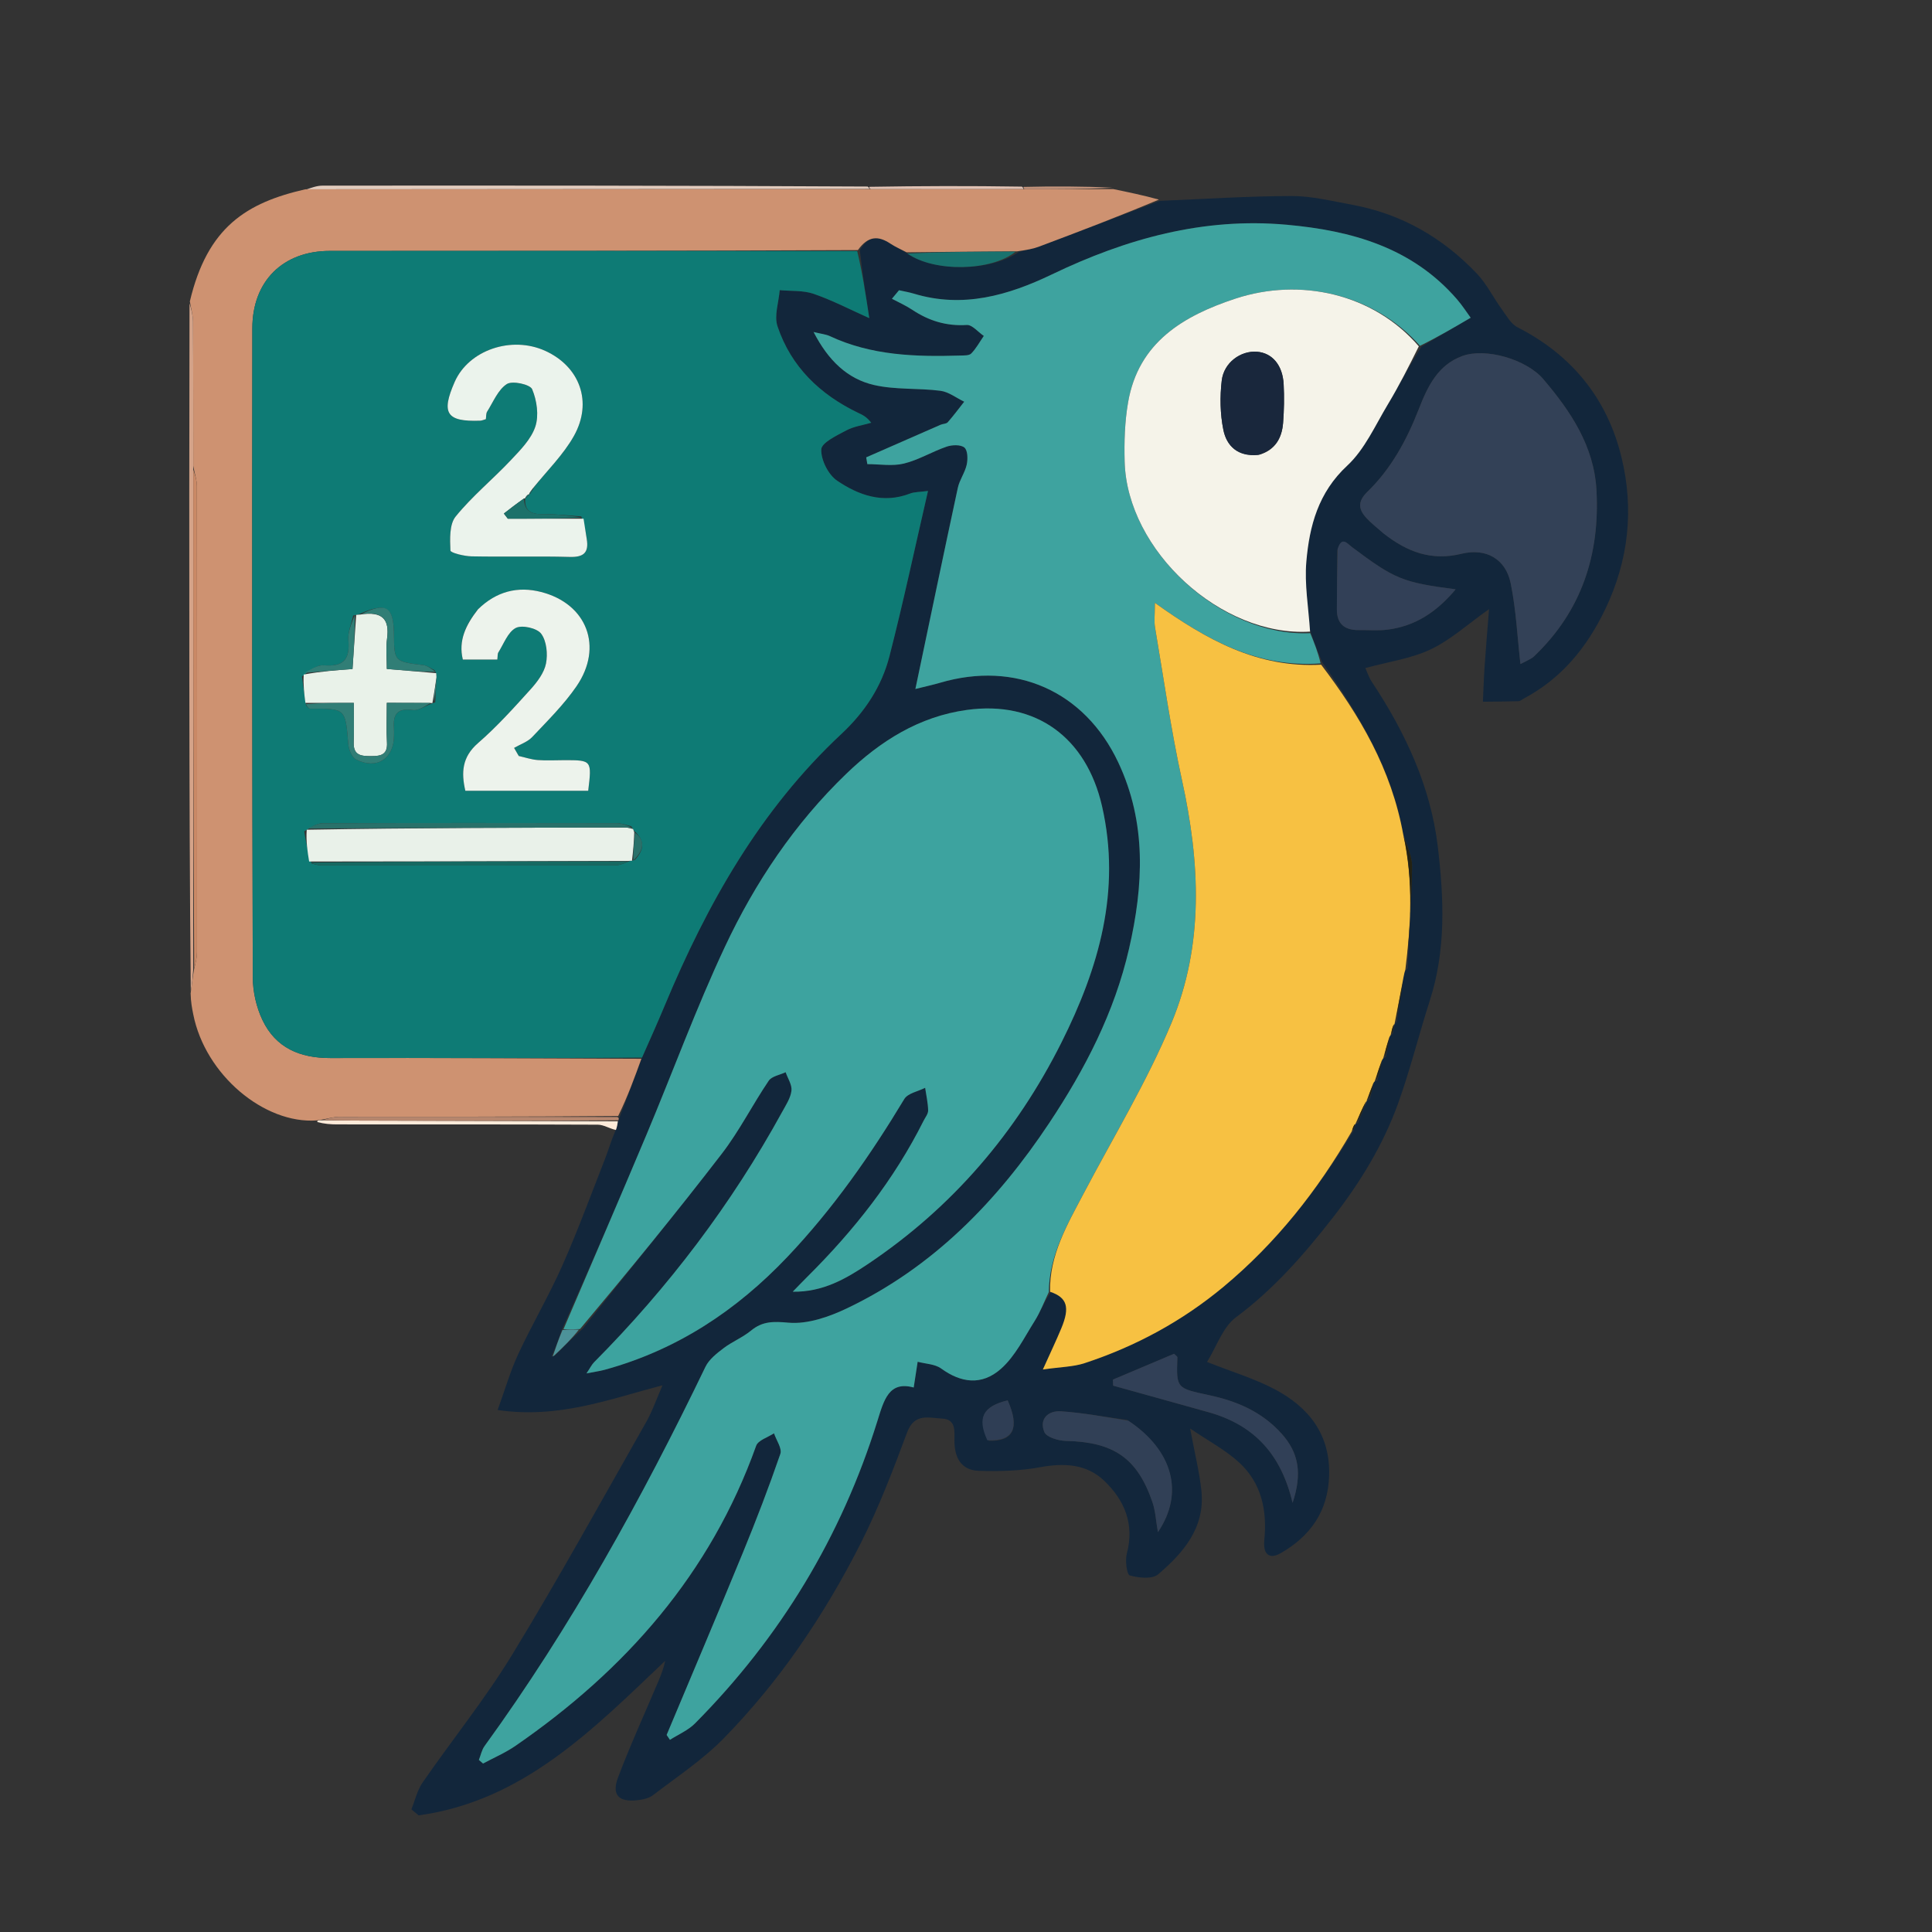 <svg version="1.1" id="Layer_1" xmlns="http://www.w3.org/2000/svg" xmlns:xlink="http://www.w3.org/1999/xlink" x="0px" y="0px"
	 width="100%" viewBox="0 0 500 500" enable-background="new 0 0 500 500" xml:space="preserve">
<rect x="0" y="0" width="500" height="500" fill="#333333" stroke="none"/>
<path fill="none" opacity="1" stroke="none" 
	d="
M501,191 
	C501,294.667 501,397.833 501,501 
	C334.333,501 167.667,501 1,501 
	C1,334.333 1,167.667 1,1 
	C167.667,1 334.333,1 501,1 
	C501,64.167 501,127.333 501,191 
M264.011,48.043 
	C251.005,48.084 237.999,48.125 224.066,48.025 
	C177.193,48.017 130.319,48 83.446,48.043 
	C81.946,48.044 80.446,48.655 78.142,48.993 
	C63.85,52.452 53.683,58.718 48.959,78.931 
	C48.971,111.516 48.964,144.101 48.999,176.687 
	C49.029,203.448 49.108,230.209 49.067,257.781 
	C49.383,259.359 49.701,260.937 50.014,262.515 
	C53.117,278.2 68.403,290.93 82.273,290.804 
	C83.932,290.869 85.59,290.992 87.249,290.993 
	C109.739,291.005 132.229,290.97 154.719,291.068 
	C156.207,291.074 157.692,292.062 158.78,293.299 
	C158.063,295.478 157.448,297.695 156.613,299.827 
	C152.985,309.076 149.566,318.421 145.542,327.498 
	C142.089,335.287 137.741,342.675 134.135,350.402 
	C132.108,354.745 130.781,359.414 128.788,364.905 
	C144.552,367.24 157.762,362.088 171.462,358.508 
	C169.914,362.033 168.841,365.201 167.217,368.056 
	C155.787,388.159 144.625,408.43 132.589,428.167 
	C125.583,439.657 117.048,450.21 109.374,461.304 
	C107.975,463.326 107.413,465.927 106.465,468.261 
	C107.092,468.78 107.72,469.299 108.347,469.818 
	C135.374,466.092 153.469,447.587 172.152,429.812 
	C171.765,431.66 171.144,433.329 170.451,434.968 
	C166.925,443.316 163.137,451.564 159.939,460.035 
	C158.256,464.493 160.112,466.399 164.813,465.906 
	C166.244,465.756 167.887,465.437 168.978,464.601 
	C175.249,459.8 181.953,455.375 187.421,449.761 
	C194.382,442.614 200.824,434.817 206.534,426.634 
	C212.587,417.959 218.031,408.762 222.796,399.315 
	C227.441,390.107 231.155,380.395 234.756,370.71 
	C236.653,365.611 240.401,366.967 243.798,367.125 
	C247.399,367.293 247.021,370.271 247.008,372.772 
	C246.985,377.125 248.669,380.501 253.324,380.646 
	C258.59,380.81 263.976,380.675 269.136,379.724 
	C275.348,378.578 281.158,378.825 285.758,383.21 
	C291.03,388.235 293.648,394.442 291.621,402.067 
	C291.145,403.857 291.62,407.504 292.382,407.718 
	C294.684,408.364 298.192,408.741 299.714,407.443 
	C306.249,401.874 311.886,395.38 310.928,385.891 
	C310.437,381.02 309.209,376.224 307.999,369.69 
	C312.795,372.964 317.254,375.287 320.799,378.591 
	C326.495,383.901 327.966,390.948 327.2,398.596 
	C326.827,402.323 328.564,403.608 331.418,401.974 
	C339.146,397.55 343.671,391.116 343.975,381.968 
	C344.333,371.215 338.674,364.137 329.771,359.47 
	C324.611,356.764 318.924,355.062 312.379,352.476 
	C314.875,348.466 316.454,343.445 319.875,340.906 
	C329.677,333.629 337.514,324.631 344.895,315.171 
	C351.939,306.143 357.939,296.357 361.833,285.55 
	C364.979,276.823 367.191,267.764 370.039,258.923 
	C374.257,245.83 373.685,232.459 372.106,219.158 
	C370.244,203.476 363.661,189.494 355.004,176.425 
	C354.257,175.297 353.841,173.951 353.357,172.894 
	C359.402,171.242 365.228,170.451 370.284,168.043 
	C375.447,165.585 379.855,161.539 385.362,157.643 
	C384.941,163.029 384.535,167.773 384.21,172.522 
	C384.003,175.547 383.915,178.579 383.774,181.608 
	C386.843,181.572 389.913,181.563 392.98,181.469 
	C393.43,181.455 393.87,181.045 394.311,180.811 
	C404.107,175.606 410.667,167.608 415.437,157.661 
	C421.515,144.984 422.888,131.796 419.665,118.443 
	C416.003,103.266 406.869,91.903 392.74,84.707 
	C391.018,83.83 389.868,81.696 388.643,80.007 
	C386.441,76.969 384.751,73.477 382.198,70.793 
	C373.356,61.495 362.646,55.319 349.921,52.994 
	C344.737,52.046 339.498,50.721 334.287,50.731 
	C322.9,50.753 311.514,51.519 299.723,51.331 
	C295.862,50.534 292,49.736 287.659,48.199 
	C280.083,48.194 272.506,48.188 264.011,48.043 
z"/>
<path fill="#12263B" opacity="1" stroke="none" 
	d="
M300.128,51.982 
	C311.514,51.519 322.9,50.753 334.287,50.731 
	C339.498,50.721 344.737,52.046 349.921,52.994 
	C362.646,55.319 373.356,61.495 382.198,70.793 
	C384.751,73.477 386.441,76.969 388.643,80.007 
	C389.868,81.696 391.018,83.83 392.74,84.707 
	C406.869,91.903 416.003,103.266 419.665,118.443 
	C422.888,131.796 421.515,144.984 415.437,157.661 
	C410.667,167.608 404.107,175.606 394.311,180.811 
	C393.87,181.045 393.43,181.455 392.98,181.469 
	C389.913,181.563 386.843,181.572 383.774,181.608 
	C383.915,178.579 384.003,175.547 384.21,172.522 
	C384.535,167.773 384.941,163.029 385.362,157.643 
	C379.855,161.539 375.447,165.585 370.284,168.043 
	C365.228,170.451 359.402,171.242 353.357,172.894 
	C353.841,173.951 354.257,175.297 355.004,176.425 
	C363.661,189.494 370.244,203.476 372.106,219.158 
	C373.685,232.459 374.257,245.83 370.039,258.923 
	C367.191,267.764 364.979,276.823 361.833,285.55 
	C357.939,296.357 351.939,306.143 344.895,315.171 
	C337.514,324.631 329.677,333.629 319.875,340.906 
	C316.454,343.445 314.875,348.466 312.379,352.476 
	C318.924,355.062 324.611,356.764 329.771,359.47 
	C338.674,364.137 344.333,371.215 343.975,381.968 
	C343.671,391.116 339.146,397.55 331.418,401.974 
	C328.564,403.608 326.827,402.323 327.2,398.596 
	C327.966,390.948 326.495,383.901 320.799,378.591 
	C317.254,375.287 312.795,372.964 307.999,369.69 
	C309.209,376.224 310.437,381.02 310.928,385.891 
	C311.886,395.38 306.249,401.874 299.714,407.443 
	C298.192,408.741 294.684,408.364 292.382,407.718 
	C291.62,407.504 291.145,403.857 291.621,402.067 
	C293.648,394.442 291.03,388.235 285.758,383.21 
	C281.158,378.825 275.348,378.578 269.136,379.724 
	C263.976,380.675 258.59,380.81 253.324,380.646 
	C248.669,380.501 246.985,377.125 247.008,372.772 
	C247.021,370.271 247.399,367.293 243.798,367.125 
	C240.401,366.967 236.653,365.611 234.756,370.71 
	C231.155,380.395 227.441,390.107 222.796,399.315 
	C218.031,408.762 212.587,417.959 206.534,426.634 
	C200.824,434.817 194.382,442.614 187.421,449.761 
	C181.953,455.375 175.249,459.8 168.978,464.601 
	C167.887,465.437 166.244,465.756 164.813,465.906 
	C160.112,466.399 158.256,464.493 159.939,460.035 
	C163.137,451.564 166.925,443.316 170.451,434.968 
	C171.144,433.329 171.765,431.66 172.152,429.812 
	C153.469,447.587 135.374,466.092 108.347,469.818 
	C107.72,469.299 107.092,468.78 106.465,468.261 
	C107.413,465.927 107.975,463.326 109.374,461.304 
	C117.048,450.21 125.583,439.657 132.589,428.167 
	C144.625,408.43 155.787,388.159 167.217,368.056 
	C168.841,365.201 169.914,362.033 171.462,358.508 
	C157.762,362.088 144.552,367.24 128.788,364.905 
	C130.781,359.414 132.108,354.745 134.135,350.402 
	C137.741,342.675 142.089,335.287 145.542,327.498 
	C149.566,318.421 152.985,309.076 156.613,299.827 
	C157.448,297.695 158.063,295.478 159.2,292.794 
	C159.714,291.588 159.808,290.887 160.035,289.935 
	C160.187,289.492 160.206,289.302 160.467,288.854 
	C162.469,283.734 164.228,278.873 166.158,273.701 
	C168.25,268.967 170.225,264.565 172.082,260.115 
	C183.011,233.921 196.764,209.536 217.759,189.939 
	C223.806,184.293 228.168,177.684 230.184,169.849 
	C233.77,155.913 236.758,141.824 240.167,127.054 
	C237.988,127.352 236.658,127.29 235.523,127.729 
	C228.541,130.431 222.212,128.173 216.645,124.399 
	C214.359,122.85 212.439,119.013 212.548,116.305 
	C212.618,114.561 216.542,112.718 218.998,111.402 
	C220.951,110.357 223.296,110.044 225.467,109.406 
	C224.16,107.725 223.09,107.326 222.065,106.833 
	C212.203,102.086 204.731,94.922 201.22,84.455 
	C200.298,81.706 201.541,78.231 201.789,75.09 
	C204.74,75.372 207.879,75.11 210.599,76.055 
	C215.495,77.756 220.139,80.18 224.969,82.338 
	C224.003,75.975 223.174,70.513 222.523,64.781 
	C224.692,60.988 227.306,60.979 230.41,63.037 
	C231.737,63.917 233.226,64.552 234.827,65.609 
	C241.833,70.536 256.682,70.185 263.7,65.175 
	C265.661,64.691 267.306,64.421 268.836,63.847 
	C279.28,59.928 289.7,55.944 300.128,51.982 
M350.871,290.902 
	C350.871,290.902 350.757,290.921 351.429,290.648 
	C352.199,288.691 352.969,286.733 353.817,284.965 
	C353.817,284.965 353.699,284.797 354.437,284.565 
	C354.839,283.158 355.242,281.751 355.522,280.067 
	C355.522,280.067 355.754,279.872 356.469,279.605 
	C356.896,277.94 357.322,276.276 357.721,274.208 
	C357.721,274.208 357.97,273.891 358.648,273.569 
	C359.013,271.882 359.377,270.195 359.659,268.161 
	C359.659,268.161 359.888,267.888 360.434,267.506 
	C360.595,266.646 360.756,265.787 361.001,264.996 
	C361.001,264.996 360.912,264.935 361.45,264.471 
	C362.078,260.689 362.707,256.906 363.262,252.356 
	C363.411,251.872 363.559,251.388 364.286,250.569 
	C364.712,241.784 365.337,233.001 365.441,224.212 
	C365.473,221.532 364.074,218.836 363.058,215.37 
	C360.122,199.023 351.908,185.186 342.112,171.277 
	C341.11,168.805 340.108,166.334 338.985,163.053 
	C338.63,157.141 337.575,151.169 338.081,145.332 
	C338.883,136.086 341.169,127.461 348.658,120.512 
	C353.19,116.307 355.908,110.084 359.195,104.62 
	C362.07,99.841 364.599,94.856 367.876,89.699 
	C372.041,87.256 376.207,84.813 380.611,82.23 
	C379.593,80.847 378.434,79.025 377.033,77.411 
	C365.406,64.018 349.762,59.673 332.969,58.159 
	C311.427,56.217 291.464,61.776 272.223,71.02 
	C260.939,76.441 249.201,79.84 236.535,76.004 
	C235.27,75.621 233.955,75.407 232.663,75.114 
	C232.051,75.849 231.44,76.584 230.828,77.319 
	C232.584,78.259 234.429,79.067 236.08,80.167 
	C240.375,83.027 244.929,84.434 250.191,84.103 
	C251.598,84.015 253.132,85.937 254.607,86.937 
	C253.548,88.475 252.643,90.163 251.36,91.482 
	C250.802,92.056 249.469,91.984 248.482,92.014 
	C236.942,92.371 225.509,92.014 214.76,86.987 
	C213.748,86.514 212.561,86.417 210.553,85.923 
	C214.372,93.33 219.335,98.068 226.225,99.646 
	C231.764,100.915 237.689,100.4 243.383,101.136 
	C245.519,101.411 247.488,102.981 249.534,103.961 
	C248.127,105.745 246.775,107.576 245.275,109.278 
	C244.897,109.707 244.022,109.666 243.414,109.931 
	C236.995,112.731 230.584,115.55 224.171,118.364 
	C224.269,118.948 224.368,119.532 224.467,120.117 
	C227.633,120.117 230.942,120.701 233.929,119.97 
	C237.746,119.036 241.246,116.873 245.003,115.588 
	C246.408,115.107 248.625,115.031 249.592,115.832 
	C250.453,116.545 250.496,118.811 250.187,120.238 
	C249.738,122.31 248.329,124.174 247.883,126.247 
	C244.199,143.352 240.643,160.485 236.901,178.309 
	C239.493,177.661 241.4,177.255 243.264,176.706 
	C262.819,170.951 280.674,178.827 289.384,197.268 
	C296.79,212.949 295.954,229.151 292.189,245.551 
	C288.409,262.017 280.799,276.702 271.551,290.617 
	C258.073,310.898 241.49,327.942 219.232,338.574 
	C214.575,340.798 209.025,342.736 204.102,342.311 
	C200.17,341.971 197.38,341.878 194.349,344.368 
	C192.187,346.144 189.467,347.227 187.231,348.928 
	C185.464,350.273 183.491,351.816 182.567,353.733 
	C166.078,387.94 147.754,421.064 125.413,451.861 
	C124.672,452.882 124.415,454.256 123.933,455.465 
	C124.294,455.777 124.655,456.09 125.016,456.402 
	C127.82,454.89 130.794,453.624 133.401,451.826 
	C161.909,432.169 183.872,407.262 195.694,374.165 
	C196.208,372.724 198.723,371.997 200.307,370.937 
	C200.906,372.731 202.44,374.846 201.952,376.265 
	C198.985,384.883 195.714,393.406 192.251,401.841 
	C185.781,417.604 179.111,433.285 172.524,449 
	C172.809,449.423 173.095,449.846 173.38,450.269 
	C175.557,448.872 178.081,447.819 179.859,446.027 
	C201.922,423.784 217.739,397.698 227.059,367.791 
	C228.772,362.292 230.05,357.334 236.467,359.087 
	C236.858,356.542 237.175,354.483 237.491,352.424 
	C239.535,352.971 241.955,353.002 243.555,354.162 
	C248.654,357.861 254.021,358.686 259.037,354.259 
	C262.716,351.011 265.053,346.181 267.751,341.907 
	C269.229,339.565 270.217,336.913 272.092,334.214 
	C276.203,335.811 276.928,338.325 274.677,343.746 
	C273.346,346.949 271.847,350.082 269.895,354.423 
	C274.535,353.755 277.761,353.748 280.674,352.791 
	C293.884,348.451 305.947,341.923 316.663,333.002 
	C330.236,321.702 340.996,308.078 350.35,292.537 
	C350.513,291.955 350.675,291.373 350.871,290.902 
M143.631,350.792 
	C145.838,348.579 148.044,346.366 150.827,343.831 
	C162.852,328.769 175.06,313.847 186.811,298.574 
	C191.355,292.669 194.75,285.891 198.942,279.696 
	C199.742,278.515 201.829,278.204 203.322,277.491 
	C203.874,279.09 205.008,280.757 204.83,282.27 
	C204.61,284.15 203.408,285.96 202.453,287.702 
	C189.322,311.649 172.979,333.186 153.742,352.551 
	C153.144,353.153 152.764,353.971 151.782,355.431 
	C153.933,355.013 155.215,354.849 156.449,354.511 
	C175.097,349.412 190.544,339.237 203.791,325.272 
	C215.56,312.865 225.248,299.019 234.03,284.427 
	C234.936,282.923 237.585,282.467 239.425,281.525 
	C239.709,283.474 240.161,285.421 240.203,287.375 
	C240.223,288.267 239.456,289.186 239.011,290.076 
	C231.402,305.273 221.022,318.407 209.025,330.338 
	C207.717,331.64 206.442,332.975 205.151,334.295 
	C212.978,334.421 218.971,330.927 224.739,327.053 
	C246.513,312.427 263.033,293.093 274.729,269.751 
	C284.355,250.542 290.207,230.564 285.212,208.665 
	C281.157,190.886 268.13,181.253 250.224,183.727 
	C237.874,185.432 227.838,191.761 219.018,200.252 
	C205.649,213.123 195.433,228.362 187.622,244.989 
	C180.147,260.898 174.108,277.478 167.291,293.701 
	C160.23,310.505 152.992,327.234 145.294,344.421 
	C144.544,346.629 143.793,348.836 142.757,350.985 
	C142.833,350.983 142.91,350.981 143.631,350.792 
M358.32,138.215 
	C364.198,142.871 370.501,145.217 378.232,143.316 
	C384.616,141.747 389.685,144.684 390.965,150.945 
	C392.368,157.809 392.695,164.894 393.487,171.855 
	C393.535,171.831 394.402,171.415 395.248,170.96 
	C395.833,170.645 396.473,170.365 396.945,169.918 
	C409.321,158.176 414.086,143.502 413.159,126.809 
	C412.526,115.428 406.506,106.459 399.395,98.11 
	C395.062,93.022 384.505,89.921 378.449,92.134 
	C372.05,94.472 369.432,100.104 367.167,105.914 
	C364.063,113.878 360.036,121.306 353.859,127.298 
	C351.302,129.778 351.532,131.835 353.679,134.113 
	C354.928,135.44 356.357,136.598 358.32,138.215 
M346.092,142.448 
	C346.053,147.532 346.002,152.615 345.98,157.699 
	C345.964,161.451 347.98,163.103 351.606,163.06 
	C354.094,163.03 356.612,163.261 359.065,162.954 
	C366.251,162.057 371.796,158.397 376.724,152.519 
	C362.929,150.725 360.946,149.878 349.82,141.534 
	C348.682,140.681 347.243,138.629 346.092,142.448 
M291.699,367.49 
	C285.993,366.703 280.306,365.628 274.573,365.241 
	C271.294,365.02 268.861,367.212 270.282,370.622 
	C270.837,371.954 273.888,372.857 275.827,372.902 
	C288.194,373.188 294.313,377.303 298.244,388.735 
	C299.038,391.046 299.152,393.59 299.667,396.521 
	C306.567,386.357 303.512,375.301 291.699,367.49 
M313.485,365.698 
	C324.7,368.96 331.578,376.462 334.52,388.937 
	C337.037,381.372 336.154,375.991 331.63,370.979 
	C326.552,365.355 320.102,362.618 313.012,361.092 
	C304.441,359.247 304.419,359.375 304.71,351.275 
	C304.718,351.055 304.295,350.82 303.841,350.356 
	C298.624,352.56 293.325,354.8 288.026,357.039 
	C288.046,357.562 288.066,358.084 288.086,358.607 
	C296.293,360.881 304.499,363.155 313.485,365.698 
M255.91,372.875 
	C262.319,373.071 263.956,369.554 260.782,362.405 
	C254.418,363.963 252.817,366.843 255.91,372.875 
z"/>
<path fill="#CE9271" opacity="1" stroke="none" 
	d="
M234.641,65.299 
	C233.226,64.552 231.737,63.917 230.41,63.037 
	C227.306,60.979 224.692,60.988 222.022,64.725 
	C176.015,64.934 130.689,64.918 85.363,64.934 
	C73.258,64.938 65.318,72.708 65.304,84.96 
	C65.244,140.95 65.253,196.941 65.42,252.932 
	C65.431,256.637 66.33,260.639 67.919,263.979 
	C71.342,271.176 77.59,273.847 85.509,273.823 
	C112.335,273.744 139.161,273.928 165.987,274.012 
	C164.228,278.873 162.469,283.734 159.984,288.823 
	C135.46,289.033 111.662,289 87.864,289.034 
	C86.256,289.037 84.65,289.548 82.771,289.869 
	C82.316,289.933 82.133,289.95 81.949,289.968 
	C68.403,290.93 53.117,278.2 50.014,262.515 
	C49.701,260.937 49.383,259.359 49.331,257.067 
	C49.732,254.565 49.869,252.778 50.256,250.661 
	C50.671,249.028 50.981,247.724 50.982,246.42 
	C51.006,206.211 51.011,166.003 50.958,125.795 
	C50.956,124.211 50.354,122.627 50.023,120.572 
	C50.006,107.826 50.032,95.551 49.952,83.276 
	C49.941,81.518 49.419,79.763 49.133,78.007 
	C53.683,58.718 63.85,52.452 79.016,48.99 
	C128.252,48.953 176.614,48.92 225.445,48.933 
	C238.883,48.96 251.851,48.941 265.298,48.945 
	C273.23,48.959 280.685,48.949 288.139,48.939 
	C292,49.736 295.862,50.534 299.925,51.656 
	C289.7,55.944 279.28,59.928 268.836,63.847 
	C267.306,64.421 265.661,64.691 263.212,65.046 
	C253.117,65.093 243.879,65.196 234.641,65.299 
z"/>
<path fill="#D4A389" opacity="1" stroke="none" 
	d="
M49.046,78.469 
	C49.419,79.763 49.941,81.518 49.952,83.276 
	C50.032,95.551 50.006,107.826 50.015,121.036 
	C50.013,164.977 50.01,207.984 50.006,250.991 
	C49.869,252.778 49.732,254.565 49.38,256.662 
	C49.108,230.209 49.029,203.448 48.999,176.687 
	C48.964,144.101 48.971,111.516 49.046,78.469 
z"/>
<path fill="#E2CBBD" opacity="1" stroke="none" 
	d="
M224.977,48.886 
	C176.614,48.92 128.252,48.953 79.417,48.985 
	C80.446,48.655 81.946,48.044 83.446,48.043 
	C130.319,48 177.193,48.017 224.526,48.275 
	C224.987,48.526 224.977,48.886 224.977,48.886 
z"/>
<path fill="#FDEAD9" opacity="1" stroke="none" 
	d="
M82.111,290.386 
	C82.133,289.95 82.316,289.933 83.234,289.93 
	C86.634,289.965 89.298,289.997 91.963,290.004 
	C114.609,290.068 137.255,290.127 159.902,290.187 
	C159.808,290.887 159.714,291.588 159.399,292.441 
	C157.692,292.062 156.207,291.074 154.719,291.068 
	C132.229,290.97 109.739,291.005 87.249,290.993 
	C85.59,290.992 83.932,290.869 82.111,290.386 
z"/>
<path fill="#E0C1B3" opacity="1" stroke="none" 
	d="
M225.445,48.933 
	C224.977,48.886 224.987,48.526 224.99,48.346 
	C237.999,48.125 251.005,48.084 264.446,48.298 
	C264.882,48.553 264.82,48.921 264.82,48.921 
	C251.851,48.941 238.883,48.96 225.445,48.933 
z"/>
<path fill="#C09179" opacity="1" stroke="none" 
	d="
M265.298,48.945 
	C264.82,48.921 264.882,48.553 264.906,48.368 
	C272.506,48.188 280.083,48.194 287.899,48.569 
	C280.685,48.949 273.23,48.959 265.298,48.945 
z"/>
<path fill="#0E7B75" opacity="1" stroke="none" 
	d="
M166.158,273.701 
	C139.161,273.928 112.335,273.744 85.509,273.823 
	C77.59,273.847 71.342,271.176 67.919,263.979 
	C66.33,260.639 65.431,256.637 65.42,252.932 
	C65.253,196.941 65.244,140.95 65.304,84.96 
	C65.318,72.708 73.258,64.938 85.363,64.934 
	C130.689,64.918 176.015,64.934 221.843,64.994 
	C223.174,70.513 224.003,75.975 224.969,82.338 
	C220.139,80.18 215.495,77.756 210.599,76.055 
	C207.879,75.11 204.74,75.372 201.789,75.09 
	C201.541,78.231 200.298,81.706 201.22,84.455 
	C204.731,94.922 212.203,102.086 222.065,106.833 
	C223.09,107.326 224.16,107.725 225.467,109.406 
	C223.296,110.044 220.951,110.357 218.998,111.402 
	C216.542,112.718 212.618,114.561 212.548,116.305 
	C212.439,119.013 214.359,122.85 216.645,124.399 
	C222.212,128.173 228.541,130.431 235.523,127.729 
	C236.658,127.29 237.988,127.352 240.167,127.054 
	C236.758,141.824 233.77,155.913 230.184,169.849 
	C228.168,177.684 223.806,184.293 217.759,189.939 
	C196.764,209.536 183.011,233.921 172.082,260.115 
	C170.225,264.565 168.25,268.967 166.158,273.701 
M136.969,127.965 
	C136.969,127.965 136.849,127.97 137.317,127.649 
	C137.519,127.333 137.721,127.018 138.185,126.109 
	C141.681,121.704 145.822,117.659 148.533,112.815 
	C153.455,104.021 150.039,94.875 141.117,90.804 
	C132.36,86.81 121.291,90.605 117.67,98.842 
	C114.099,106.968 115.55,109.186 124.262,108.874 
	C124.738,108.856 125.206,108.628 125.741,108.48 
	C125.845,107.798 125.753,107.028 126.074,106.519 
	C127.657,104.016 128.885,100.862 131.173,99.386 
	C132.601,98.464 137.193,99.473 137.723,100.73 
	C138.941,103.619 139.504,107.506 138.547,110.398 
	C137.471,113.651 134.667,116.474 132.2,119.094 
	C127.535,124.047 122.193,128.413 117.927,133.668 
	C116.273,135.706 116.449,139.508 116.57,142.474 
	C116.595,143.076 120.121,143.947 122.046,143.984 
	C130.53,144.151 139.024,143.901 147.505,144.133 
	C151.102,144.231 152.413,142.972 151.854,139.53 
	C151.568,137.767 151.299,136.002 150.423,133.646 
	C147.053,133.429 143.679,133.004 140.312,133.058 
	C137.229,133.108 135.693,132.038 135.932,128.95 
	C135.932,128.95 135.846,128.961 136.311,128.691 
	C136.527,128.409 136.744,128.127 136.969,127.965 
M112.629,181.786 
	C112.783,179.534 112.938,177.281 112.935,174.632 
	C112.935,174.632 112.887,174.208 112.556,173.5 
	C111.557,173.028 110.595,172.261 109.553,172.132 
	C102.033,171.203 102.028,171.244 101.951,164.059 
	C101.875,156.91 99.881,155.752 92.631,159.082 
	C92.631,159.082 92.178,159.128 91.405,159.29 
	C90.955,161.42 89.973,163.597 90.159,165.669 
	C90.603,170.608 88.937,172.603 83.814,172.184 
	C82.006,172.037 80.063,173.542 78.144,175.094 
	C78.443,177.367 78.742,179.64 79.208,182.56 
	C79.568,182.861 79.93,183.428 80.287,183.425 
	C89.461,183.352 89.386,183.348 90.13,192.51 
	C90.246,193.938 91.041,195.983 92.137,196.544 
	C97.459,199.271 101.929,196.365 101.963,190.45 
	C101.967,189.786 102.003,189.118 101.953,188.458 
	C101.685,184.938 102.742,183.181 106.803,183.754 
	C108.403,183.98 110.233,182.575 111.964,181.988 
	C111.964,181.988 111.909,181.936 112.629,181.786 
M80.654,223.482 
	C81.457,223.65 82.26,223.963 83.063,223.964 
	C108.453,223.994 133.843,224.007 159.233,223.954 
	C160.476,223.952 161.718,223.323 163.206,222.733 
	C163.206,222.733 163.557,222.772 164.284,222.563 
	C166.659,220.047 167.067,217.534 163.956,214.875 
	C163.956,214.875 163.841,214.544 163.383,213.835 
	C162.124,213.554 160.866,213.03 159.607,213.028 
	C134.239,212.979 108.871,212.965 83.503,213.058 
	C82.043,213.063 80.587,214.037 78.737,215.148 
	C79.161,217.753 79.584,220.359 80.654,223.482 
M123.434,157.974 
	C120.534,161.757 118.587,165.791 119.781,170.691 
	C122.978,170.691 125.863,170.691 128.707,170.691 
	C128.824,169.803 128.737,169.213 128.979,168.832 
	C130.391,166.608 131.437,163.575 133.485,162.515 
	C135.101,161.679 138.981,162.554 140.057,164.004 
	C141.465,165.901 141.793,169.249 141.304,171.72 
	C140.826,174.135 139.033,176.497 137.299,178.415 
	C132.961,183.214 128.604,188.065 123.732,192.292 
	C119.533,195.935 119.354,199.944 120.429,204.653 
	C131.252,204.653 141.772,204.653 152.228,204.653 
	C153.183,196.777 153.146,196.73 146.135,196.728 
	C143.806,196.728 141.466,196.876 139.151,196.698 
	C137.501,196.572 135.883,196.013 134.251,195.648 
	C133.849,194.951 133.447,194.254 133.045,193.557 
	C134.633,192.633 136.54,192.011 137.749,190.729 
	C141.731,186.51 145.923,182.371 149.191,177.62 
	C156.202,167.429 151.929,156.254 140.038,153.204 
	C134.058,151.67 128.509,152.988 123.434,157.974 
z"/>
<path fill="#3EA39F" opacity="1" stroke="none" 
	d="
M271.425,334.401 
	C270.217,336.913 269.229,339.565 267.751,341.907 
	C265.053,346.181 262.716,351.011 259.037,354.259 
	C254.021,358.686 248.654,357.861 243.555,354.162 
	C241.955,353.002 239.535,352.971 237.491,352.424 
	C237.175,354.483 236.858,356.542 236.467,359.087 
	C230.05,357.334 228.772,362.292 227.059,367.791 
	C217.739,397.698 201.922,423.784 179.859,446.027 
	C178.081,447.819 175.557,448.872 173.38,450.269 
	C173.095,449.846 172.809,449.423 172.524,449 
	C179.111,433.285 185.781,417.604 192.251,401.841 
	C195.714,393.406 198.985,384.883 201.952,376.265 
	C202.44,374.846 200.906,372.731 200.307,370.937 
	C198.723,371.997 196.208,372.724 195.694,374.165 
	C183.872,407.262 161.909,432.169 133.401,451.826 
	C130.794,453.624 127.82,454.89 125.016,456.402 
	C124.655,456.09 124.294,455.777 123.933,455.465 
	C124.415,454.256 124.672,452.882 125.413,451.861 
	C147.754,421.064 166.078,387.94 182.567,353.733 
	C183.491,351.816 185.464,350.273 187.231,348.928 
	C189.467,347.227 192.187,346.144 194.349,344.368 
	C197.38,341.878 200.17,341.971 204.102,342.311 
	C209.025,342.736 214.575,340.798 219.232,338.574 
	C241.49,327.942 258.073,310.898 271.551,290.617 
	C280.799,276.702 288.409,262.017 292.189,245.551 
	C295.954,229.151 296.79,212.949 289.384,197.268 
	C280.674,178.827 262.819,170.951 243.264,176.706 
	C241.4,177.255 239.493,177.661 236.901,178.309 
	C240.643,160.485 244.199,143.352 247.883,126.247 
	C248.329,124.174 249.738,122.31 250.187,120.238 
	C250.496,118.811 250.453,116.545 249.592,115.832 
	C248.625,115.031 246.408,115.107 245.003,115.588 
	C241.246,116.873 237.746,119.036 233.929,119.97 
	C230.942,120.701 227.633,120.117 224.467,120.117 
	C224.368,119.532 224.269,118.948 224.171,118.364 
	C230.584,115.55 236.995,112.731 243.414,109.931 
	C244.022,109.666 244.897,109.707 245.275,109.278 
	C246.775,107.576 248.127,105.745 249.534,103.961 
	C247.488,102.981 245.519,101.411 243.383,101.136 
	C237.689,100.4 231.764,100.915 226.225,99.646 
	C219.335,98.068 214.372,93.33 210.553,85.923 
	C212.561,86.417 213.748,86.514 214.76,86.987 
	C225.509,92.014 236.942,92.371 248.482,92.014 
	C249.469,91.984 250.802,92.056 251.36,91.482 
	C252.643,90.163 253.548,88.475 254.607,86.937 
	C253.132,85.937 251.598,84.015 250.191,84.103 
	C244.929,84.434 240.375,83.027 236.08,80.167 
	C234.429,79.067 232.584,78.259 230.828,77.319 
	C231.44,76.584 232.051,75.849 232.663,75.114 
	C233.955,75.407 235.27,75.621 236.535,76.004 
	C249.201,79.84 260.939,76.441 272.223,71.02 
	C291.464,61.776 311.427,56.217 332.969,58.159 
	C349.762,59.673 365.406,64.018 377.033,77.411 
	C378.434,79.025 379.593,80.847 380.611,82.23 
	C376.207,84.813 372.041,87.256 367.488,89.497 
	C355.491,75.973 336.439,71.771 319.713,77.289 
	C306.316,81.71 294.624,88.555 291.945,104.135 
	C291.08,109.162 290.919,114.382 291.06,119.497 
	C291.691,142.505 316.06,164.901 339.106,163.863 
	C340.108,166.334 341.11,168.805 341.769,171.682 
	C325.492,172.896 312.348,165.655 298.883,156.016 
	C298.883,159.153 298.655,160.796 298.919,162.355 
	C301.163,175.573 303.036,188.878 305.907,201.962 
	C310.57,223.211 311.642,244.452 303.187,264.712 
	C296.824,279.958 288.15,294.243 280.426,308.914 
	C276.178,316.983 271.526,324.88 271.425,334.401 
z"/>
<path fill="#3DA39F" opacity="1" stroke="none" 
	d="
M145.831,343.996 
	C152.992,327.234 160.23,310.505 167.291,293.701 
	C174.108,277.478 180.147,260.898 187.622,244.989 
	C195.433,228.362 205.649,213.123 219.018,200.252 
	C227.838,191.761 237.874,185.432 250.224,183.727 
	C268.13,181.253 281.157,190.886 285.212,208.665 
	C290.207,230.564 284.355,250.542 274.729,269.751 
	C263.033,293.093 246.513,312.427 224.739,327.053 
	C218.971,330.927 212.978,334.421 205.151,334.295 
	C206.442,332.975 207.717,331.64 209.025,330.338 
	C221.022,318.407 231.402,305.273 239.011,290.076 
	C239.456,289.186 240.223,288.267 240.203,287.375 
	C240.161,285.421 239.709,283.474 239.425,281.525 
	C237.585,282.467 234.936,282.923 234.03,284.427 
	C225.248,299.019 215.56,312.865 203.791,325.272 
	C190.544,339.237 175.097,349.412 156.449,354.511 
	C155.215,354.849 153.933,355.013 151.782,355.431 
	C152.764,353.971 153.144,353.153 153.742,352.551 
	C172.979,333.186 189.322,311.649 202.453,287.702 
	C203.408,285.96 204.61,284.15 204.83,282.27 
	C205.008,280.757 203.874,279.09 203.322,277.491 
	C201.829,278.204 199.742,278.515 198.942,279.696 
	C194.75,285.891 191.355,292.669 186.811,298.574 
	C175.06,313.847 162.852,328.769 150.099,343.953 
	C148.191,344.049 147.011,344.022 145.831,343.996 
z"/>
<path fill="#F7C142" opacity="1" stroke="none" 
	d="
M271.759,334.307 
	C271.526,324.88 276.178,316.983 280.426,308.914 
	C288.15,294.243 296.824,279.958 303.187,264.712 
	C311.642,244.452 310.57,223.211 305.907,201.962 
	C303.036,188.878 301.163,175.573 298.919,162.355 
	C298.655,160.796 298.883,159.153 298.883,156.016 
	C312.348,165.655 325.492,172.896 341.918,172.024 
	C351.908,185.186 360.122,199.023 363.185,216.147 
	C365.835,228.223 365.114,239.559 363.708,250.904 
	C363.559,251.388 363.411,251.872 363.182,253.115 
	C362.372,257.561 361.642,261.248 360.912,264.935 
	C360.912,264.935 361.001,264.996 360.716,265.185 
	C360.25,266.211 360.069,267.05 359.888,267.888 
	C359.888,267.888 359.659,268.161 359.481,268.622 
	C358.859,270.685 358.414,272.288 357.97,273.891 
	C357.97,273.891 357.721,274.208 357.516,274.689 
	C356.791,276.738 356.273,278.305 355.754,279.872 
	C355.754,279.872 355.522,280.067 355.349,280.471 
	C354.683,282.183 354.191,283.49 353.699,284.797 
	C353.699,284.797 353.817,284.965 353.541,285.108 
	C352.429,287.141 351.593,289.031 350.757,290.921 
	C350.757,290.921 350.871,290.902 350.594,291.01 
	C350.147,291.695 349.977,292.271 349.807,292.846 
	C340.996,308.078 330.236,321.702 316.663,333.002 
	C305.947,341.923 293.884,348.451 280.674,352.791 
	C277.761,353.748 274.535,353.755 269.895,354.423 
	C271.847,350.082 273.346,346.949 274.677,343.746 
	C276.928,338.325 276.203,335.811 271.759,334.307 
z"/>
<path fill="#F5F3E9" opacity="1" stroke="none" 
	d="
M339.046,163.458 
	C316.06,164.901 291.691,142.505 291.06,119.497 
	C290.919,114.382 291.08,109.162 291.945,104.135 
	C294.624,88.555 306.316,81.71 319.713,77.289 
	C336.439,71.771 355.491,75.973 367.191,89.629 
	C364.599,94.856 362.07,99.841 359.195,104.62 
	C355.908,110.084 353.19,116.307 348.658,120.512 
	C341.169,127.461 338.883,136.086 338.081,145.332 
	C337.575,151.169 338.63,157.141 339.046,163.458 
M325.985,117.66 
	C330.052,116.431 331.757,113.348 332.062,109.44 
	C332.32,106.128 332.377,102.778 332.208,99.461 
	C331.956,94.499 329.263,91.361 325.351,91.036 
	C321.134,90.687 316.739,93.798 316.187,98.49 
	C315.693,102.688 315.77,107.129 316.609,111.256 
	C317.457,115.424 320.343,118.276 325.985,117.66 
z"/>
<path fill="#334157" opacity="1" stroke="none" 
	d="
M358.013,138.024 
	C356.357,136.598 354.928,135.44 353.679,134.113 
	C351.532,131.835 351.302,129.778 353.859,127.298 
	C360.036,121.306 364.063,113.878 367.167,105.914 
	C369.432,100.104 372.05,94.472 378.449,92.134 
	C384.505,89.921 395.062,93.022 399.395,98.11 
	C406.506,106.459 412.526,115.428 413.159,126.809 
	C414.086,143.502 409.321,158.176 396.945,169.918 
	C396.473,170.365 395.833,170.645 395.248,170.96 
	C394.402,171.415 393.535,171.831 393.487,171.855 
	C392.695,164.894 392.368,157.809 390.965,150.945 
	C389.685,144.684 384.616,141.747 378.232,143.316 
	C370.501,145.217 364.198,142.871 358.013,138.024 
z"/>
<path fill="#324057" opacity="1" stroke="none" 
	d="
M346.173,142.102 
	C347.243,138.629 348.682,140.681 349.82,141.534 
	C360.946,149.878 362.929,150.725 376.724,152.519 
	C371.796,158.397 366.251,162.057 359.065,162.954 
	C356.612,163.261 354.094,163.03 351.606,163.06 
	C347.98,163.103 345.964,161.451 345.98,157.699 
	C346.002,152.615 346.053,147.532 346.173,142.102 
z"/>
<path fill="#314056" opacity="1" stroke="none" 
	d="
M292.022,367.689 
	C303.512,375.301 306.567,386.357 299.667,396.521 
	C299.152,393.59 299.038,391.046 298.244,388.735 
	C294.313,377.303 288.194,373.188 275.827,372.902 
	C273.888,372.857 270.837,371.954 270.282,370.622 
	C268.861,367.212 271.294,365.02 274.573,365.241 
	C280.306,365.628 285.993,366.703 292.022,367.689 
z"/>
<path fill="#314057" opacity="1" stroke="none" 
	d="
M313.095,365.564 
	C304.499,363.155 296.293,360.881 288.086,358.607 
	C288.066,358.084 288.046,357.562 288.026,357.039 
	C293.325,354.8 298.624,352.56 303.841,350.356 
	C304.295,350.82 304.718,351.055 304.71,351.275 
	C304.419,359.375 304.441,359.247 313.012,361.092 
	C320.102,362.618 326.552,365.355 331.63,370.979 
	C336.154,375.991 337.037,381.372 334.52,388.937 
	C331.578,376.462 324.7,368.96 313.095,365.564 
z"/>
<path fill="#19726E" opacity="1" stroke="none" 
	d="
M234.827,65.609 
	C243.879,65.196 253.117,65.093 262.843,65.12 
	C256.682,70.185 241.833,70.536 234.827,65.609 
z"/>
<path fill="#2F3E55" opacity="1" stroke="none" 
	d="
M255.516,372.733 
	C252.817,366.843 254.418,363.963 260.782,362.405 
	C263.956,369.554 262.319,373.071 255.516,372.733 
z"/>
<path fill="#B5866E" opacity="1" stroke="none" 
	d="
M160.035,289.935 
	C137.255,290.127 114.609,290.068 91.963,290.004 
	C89.298,289.997 86.634,289.965 83.506,289.883 
	C84.65,289.548 86.256,289.037 87.864,289.034 
	C111.662,289 135.46,289.033 159.742,289.081 
	C160.206,289.302 160.187,289.492 160.035,289.935 
z"/>
<path fill="#242212" opacity="1" stroke="none" 
	d="
M363.997,250.736 
	C365.114,239.559 365.835,228.223 363.321,216.536 
	C364.074,218.836 365.473,221.532 365.441,224.212 
	C365.337,233.001 364.712,241.784 363.997,250.736 
z"/>
<path fill="#4D9299" opacity="1" stroke="none" 
	d="
M145.563,344.209 
	C147.011,344.022 148.191,344.049 149.811,344.114 
	C148.044,346.366 145.838,348.579 143.322,350.902 
	C143.014,351.012 143.043,351.044 143.043,351.044 
	C143.793,348.836 144.544,346.629 145.563,344.209 
z"/>
<path fill="#242212" opacity="1" stroke="none" 
	d="
M361.181,264.703 
	C361.642,261.248 362.372,257.561 363.219,253.499 
	C362.707,256.906 362.078,260.689 361.181,264.703 
z"/>
<path fill="#242212" opacity="1" stroke="none" 
	d="
M351.093,290.785 
	C351.593,289.031 352.429,287.141 353.502,285.013 
	C352.969,286.733 352.199,288.691 351.093,290.785 
z"/>
<path fill="#242212" opacity="1" stroke="none" 
	d="
M358.309,273.73 
	C358.414,272.288 358.859,270.685 359.522,268.795 
	C359.377,270.195 359.013,271.882 358.309,273.73 
z"/>
<path fill="#242212" opacity="1" stroke="none" 
	d="
M356.112,279.739 
	C356.273,278.305 356.791,276.738 357.529,274.891 
	C357.322,276.276 356.896,277.94 356.112,279.739 
z"/>
<path fill="#242212" opacity="1" stroke="none" 
	d="
M354.068,284.681 
	C354.191,283.49 354.683,282.183 355.41,280.61 
	C355.242,281.751 354.839,283.158 354.068,284.681 
z"/>
<path fill="#242212" opacity="1" stroke="none" 
	d="
M360.161,267.697 
	C360.069,267.05 360.25,266.211 360.674,265.15 
	C360.756,265.787 360.595,266.646 360.161,267.697 
z"/>
<path fill="#242212" opacity="1" stroke="none" 
	d="
M350.078,292.692 
	C349.977,292.271 350.147,291.695 350.577,290.955 
	C350.675,291.373 350.513,291.955 350.078,292.692 
z"/>
<path fill="#4D9299" opacity="1" stroke="none" 
	d="
M143,350.996 
	C142.91,350.981 142.833,350.983 142.9,351.014 
	C143.043,351.044 143.014,351.012 143,350.996 
z"/>
<path fill="#CA8966" opacity="1" stroke="none" 
	d="
M50.256,250.661 
	C50.01,207.984 50.013,164.977 50.024,121.507 
	C50.354,122.627 50.956,124.211 50.958,125.795 
	C51.011,166.003 51.006,206.211 50.982,246.42 
	C50.981,247.724 50.671,249.028 50.256,250.661 
z"/>
<path fill="#EBF3EC" opacity="1" stroke="none" 
	d="
M151.022,134.238 
	C151.299,136.002 151.568,137.767 151.854,139.53 
	C152.413,142.972 151.102,144.231 147.505,144.133 
	C139.024,143.901 130.53,144.151 122.046,143.984 
	C120.121,143.947 116.595,143.076 116.57,142.474 
	C116.449,139.508 116.273,135.706 117.927,133.668 
	C122.193,128.413 127.535,124.047 132.2,119.094 
	C134.667,116.474 137.471,113.651 138.547,110.398 
	C139.504,107.506 138.941,103.619 137.723,100.73 
	C137.193,99.473 132.601,98.464 131.173,99.386 
	C128.885,100.862 127.657,104.016 126.074,106.519 
	C125.753,107.028 125.845,107.798 125.741,108.48 
	C125.206,108.628 124.738,108.856 124.262,108.874 
	C115.55,109.186 114.099,106.968 117.67,98.842 
	C121.291,90.605 132.36,86.81 141.117,90.804 
	C150.039,94.875 153.455,104.021 148.533,112.815 
	C145.822,117.659 141.681,121.704 137.786,126.529 
	C137.207,127.289 137.028,127.629 136.849,127.97 
	C136.849,127.97 136.969,127.965 136.698,127.998 
	C136.234,128.341 136.04,128.651 135.846,128.961 
	C135.846,128.961 135.932,128.95 135.6,129.033 
	C133.647,130.379 132.026,131.641 130.405,132.904 
	C130.745,133.349 131.086,133.794 131.427,134.238 
	C137.959,134.238 144.49,134.238 151.022,134.238 
z"/>
<path fill="#EDF3EC" opacity="1" stroke="none" 
	d="
M123.69,157.707 
	C128.509,152.988 134.058,151.67 140.038,153.204 
	C151.929,156.254 156.202,167.429 149.191,177.62 
	C145.923,182.371 141.731,186.51 137.749,190.729 
	C136.54,192.011 134.633,192.633 133.045,193.557 
	C133.447,194.254 133.849,194.951 134.251,195.648 
	C135.883,196.013 137.501,196.572 139.151,196.698 
	C141.466,196.876 143.806,196.728 146.135,196.728 
	C153.146,196.73 153.183,196.777 152.228,204.653 
	C141.772,204.653 131.252,204.653 120.429,204.653 
	C119.354,199.944 119.533,195.935 123.732,192.292 
	C128.604,188.065 132.961,183.214 137.299,178.415 
	C139.033,176.497 140.826,174.135 141.304,171.72 
	C141.793,169.249 141.465,165.901 140.057,164.004 
	C138.981,162.554 135.101,161.679 133.485,162.515 
	C131.437,163.575 130.391,166.608 128.979,168.832 
	C128.737,169.213 128.824,169.803 128.707,170.691 
	C125.863,170.691 122.978,170.691 119.781,170.691 
	C118.587,165.791 120.534,161.757 123.69,157.707 
M134.527,195.945 
	C134.637,196.046 134.747,196.148 134.527,195.945 
z"/>
<path fill="#E9F1E9" opacity="1" stroke="none" 
	d="
M163.557,222.772 
	C163.557,222.772 163.206,222.733 162.622,222.807 
	C134.694,222.909 107.351,222.936 80.007,222.964 
	C79.584,220.359 79.161,217.753 79.38,214.728 
	C107.311,214.252 134.599,214.194 161.887,214.158 
	C162.538,214.157 163.189,214.41 163.841,214.544 
	C163.841,214.544 163.956,214.875 164.148,215.387 
	C164.079,218.19 163.818,220.481 163.557,222.772 
z"/>
<path fill="#E9F2E9" opacity="1" stroke="none" 
	d="
M79.041,181.913 
	C78.742,179.64 78.443,177.367 78.598,174.565 
	C83.088,173.74 87.124,173.443 91.228,173.142 
	C91.56,168.249 91.869,163.688 92.178,159.128 
	C92.178,159.128 92.631,159.082 93.265,159.042 
	C98.911,158.159 100.856,160.207 100.172,165.258 
	C99.829,167.795 100.112,170.418 100.112,173.121 
	C104.756,173.516 108.821,173.862 112.887,174.208 
	C112.887,174.208 112.935,174.632 112.955,175.23 
	C112.62,177.864 112.265,179.9 111.909,181.936 
	C111.909,181.936 111.964,181.988 111.502,181.943 
	C107.471,181.898 103.903,181.898 100.107,181.898 
	C100.107,185.879 99.962,189.031 100.148,192.163 
	C100.332,195.269 98.63,195.685 96.134,195.683 
	C93.586,195.68 91.419,195.602 91.537,192.144 
	C91.649,188.864 91.561,185.576 91.561,181.913 
	C86.982,181.913 83.011,181.913 79.041,181.913 
z"/>
<path fill="#317E76" opacity="1" stroke="none" 
	d="
M79.124,182.236 
	C83.011,181.913 86.982,181.913 91.561,181.913 
	C91.561,185.576 91.649,188.864 91.537,192.144 
	C91.419,195.602 93.586,195.68 96.134,195.683 
	C98.63,195.685 100.332,195.269 100.148,192.163 
	C99.962,189.031 100.107,185.879 100.107,181.898 
	C103.903,181.898 107.471,181.898 111.499,181.905 
	C110.233,182.575 108.403,183.98 106.803,183.754 
	C102.742,183.181 101.685,184.938 101.953,188.458 
	C102.003,189.118 101.967,189.786 101.963,190.45 
	C101.929,196.365 97.459,199.271 92.137,196.544 
	C91.041,195.983 90.246,193.938 90.13,192.51 
	C89.386,183.348 89.461,183.352 80.287,183.425 
	C79.93,183.428 79.568,182.861 79.124,182.236 
z"/>
<path fill="#29716A" opacity="1" stroke="none" 
	d="
M163.612,214.19 
	C163.189,214.41 162.538,214.157 161.887,214.158 
	C134.599,214.194 107.311,214.252 79.576,214.434 
	C80.587,214.037 82.043,213.063 83.503,213.058 
	C108.871,212.965 134.239,212.979 159.607,213.028 
	C160.866,213.03 162.124,213.554 163.612,214.19 
z"/>
<path fill="#166962" opacity="1" stroke="none" 
	d="
M80.331,223.223 
	C107.351,222.936 134.694,222.909 162.499,222.933 
	C161.718,223.323 160.476,223.952 159.233,223.954 
	C133.843,224.007 108.453,223.994 83.063,223.964 
	C82.26,223.963 81.457,223.65 80.331,223.223 
z"/>
<path fill="#317E76" opacity="1" stroke="none" 
	d="
M112.721,173.854 
	C108.821,173.862 104.756,173.516 100.112,173.121 
	C100.112,170.418 99.829,167.795 100.172,165.258 
	C100.856,160.207 98.911,158.159 93.47,158.942 
	C99.881,155.752 101.875,156.91 101.951,164.059 
	C102.028,171.244 102.033,171.203 109.553,172.132 
	C110.595,172.261 111.557,173.028 112.721,173.854 
z"/>
<path fill="#317E76" opacity="1" stroke="none" 
	d="
M91.792,159.209 
	C91.869,163.688 91.56,168.249 91.228,173.142 
	C87.124,173.443 83.088,173.74 78.617,174.165 
	C80.063,173.542 82.006,172.037 83.814,172.184 
	C88.937,172.603 90.603,170.608 90.159,165.669 
	C89.973,163.597 90.955,161.42 91.792,159.209 
z"/>
<path fill="#1C716A" opacity="1" stroke="none" 
	d="
M150.722,133.942 
	C144.49,134.238 137.959,134.238 131.427,134.238 
	C131.086,133.794 130.745,133.349 130.405,132.904 
	C132.026,131.641 133.647,130.379 135.591,128.99 
	C135.693,132.038 137.229,133.108 140.312,133.058 
	C143.679,133.004 147.053,133.429 150.722,133.942 
z"/>
<path fill="#29716A" opacity="1" stroke="none" 
	d="
M163.92,222.668 
	C163.818,220.481 164.079,218.19 164.307,215.462 
	C167.067,217.534 166.659,220.047 163.92,222.668 
z"/>
<path fill="#317E76" opacity="1" stroke="none" 
	d="
M112.269,181.861 
	C112.265,179.9 112.62,177.864 113.034,175.429 
	C112.938,177.281 112.783,179.534 112.269,181.861 
z"/>
<path fill="#1C716A" opacity="1" stroke="none" 
	d="
M137.083,127.809 
	C137.028,127.629 137.207,127.289 137.655,126.826 
	C137.721,127.018 137.519,127.333 137.083,127.809 
z"/>
<path fill="#1C716A" opacity="1" stroke="none" 
	d="
M136.079,128.826 
	C136.04,128.651 136.234,128.341 136.694,127.938 
	C136.744,128.127 136.527,128.409 136.079,128.826 
z"/>
<path fill="#19273C" opacity="1" stroke="none" 
	d="
M325.607,117.738 
	C320.343,118.276 317.457,115.424 316.609,111.256 
	C315.77,107.129 315.693,102.688 316.187,98.49 
	C316.739,93.798 321.134,90.687 325.351,91.036 
	C329.263,91.361 331.956,94.499 332.208,99.461 
	C332.377,102.778 332.32,106.128 332.062,109.44 
	C331.757,113.348 330.052,116.431 325.607,117.738 
z"/>
<path fill="#0E7B75" opacity="1" stroke="none" 
	d="
M134.692,196.097 
	C134.747,196.148 134.637,196.046 134.692,196.097 
z"/>
</svg>